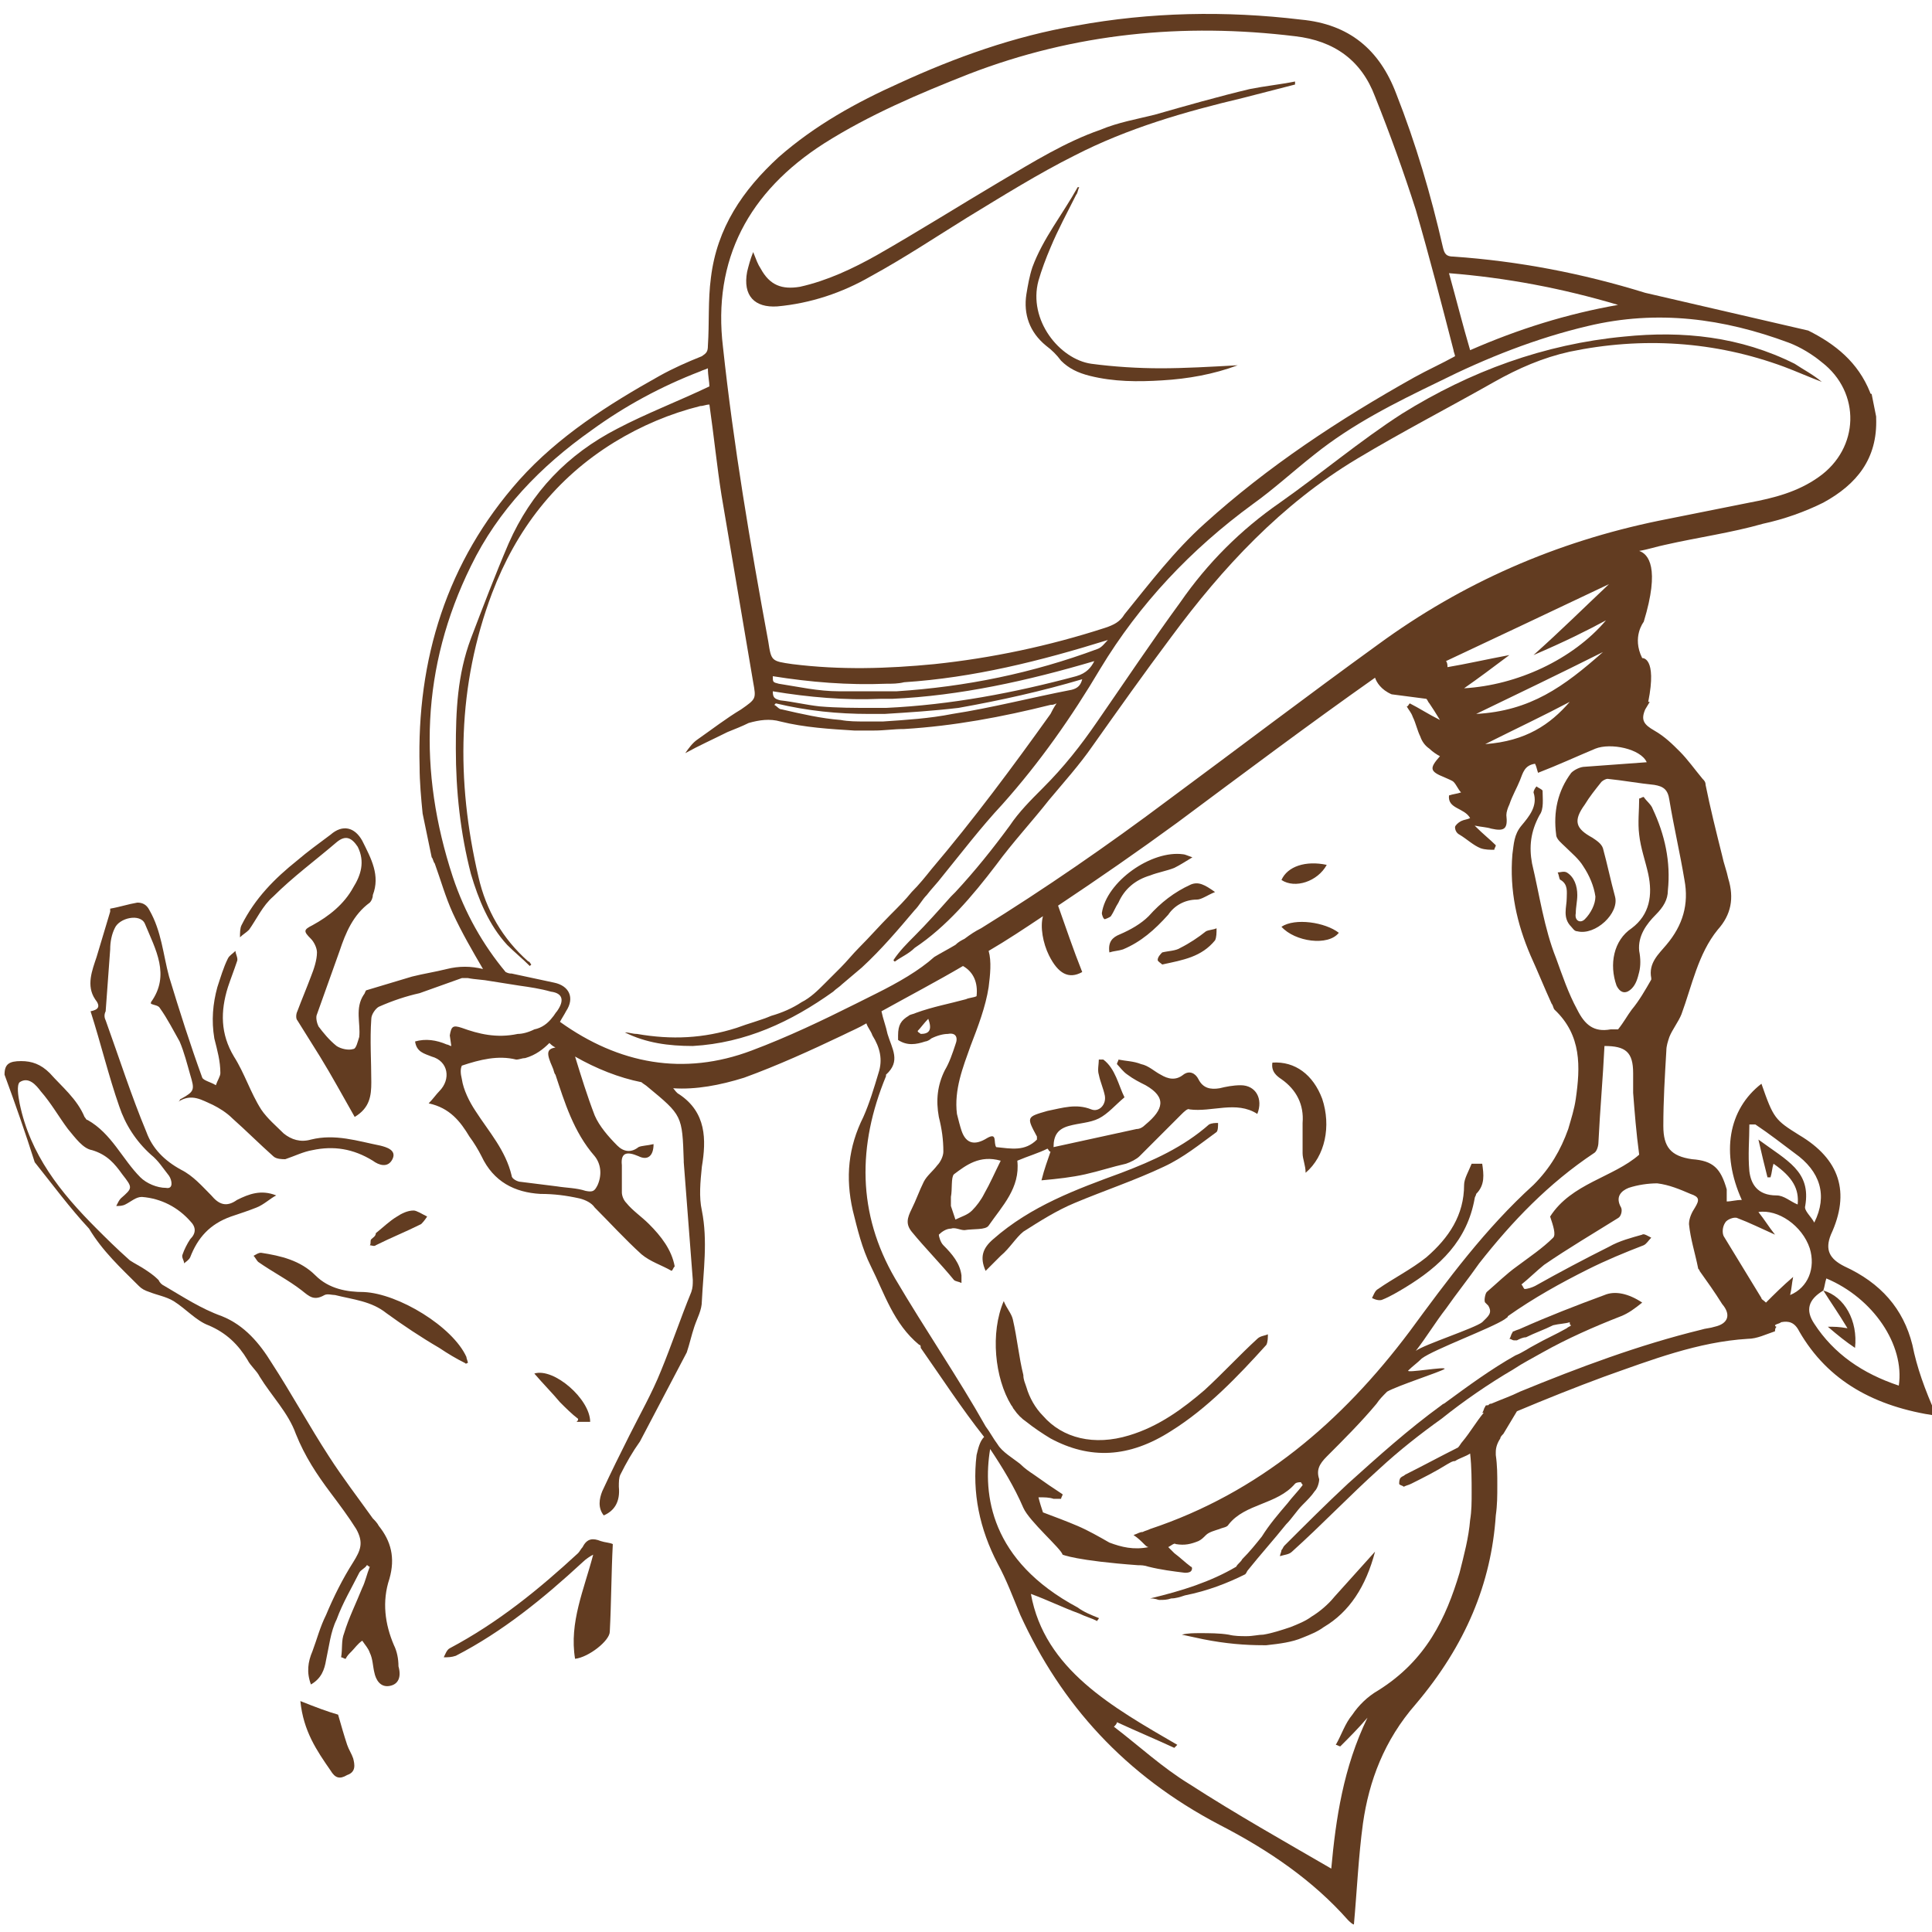 <svg version="1.1" id="Layer_1" xmlns="http://www.w3.org/2000/svg" x="0" y="0" viewBox="0 0 128 128" style="enable-background:new 0 0 128 128" xml:space="preserve">
  <style>
    .st0{fill:#623c21}
  </style>
  <path class="st0" d="M126.7 89.1c-.6-2.4-2.1-4.1-4.5-5.2-1-.5-1.3-1.1-.9-2.1 1.3-2.8.6-5-2.1-6.6-1.6-1-1.7-1.1-2.5-3.4-2.2 1.7-2.7 4.6-1.3 7.7-.4 0-.7.1-1 .1v-.8c-.4-1.4-.9-1.9-2.3-2-1.4-.2-1.9-.8-1.9-2.2 0-1.7.1-3.3.2-5 0-.3.1-.6.2-.9.2-.5.6-1 .8-1.5.7-1.9 1.1-4 2.4-5.6.9-1 1.1-2.1.7-3.4-.1-.5-.3-1-.4-1.5-.4-1.6-.8-3.2-1.1-4.7 0-.2-.1-.3-.2-.4-.5-.6-1-1.3-1.5-1.8s-1-1-1.7-1.4c-.7-.4-.9-.7-.6-1.4l.3-.5h-.1c.6-3-.4-2.9-.4-2.9-.7-1.4.1-2.4.1-2.4 1.1-3.6.3-4.5-.3-4.7.6-.1 1.2-.3 1.7-.4 2.2-.5 4.4-.8 6.5-1.4 1.4-.3 2.8-.8 4-1.4 2.2-1.2 3.6-2.9 3.5-5.6v-.1l-.3-1.5s-.1 0-.1-.1c-.8-2-2.3-3.2-4.1-4.1L109 19.4c-4.2-1.3-8.4-2.1-12.7-2.4-.5 0-.6-.2-.7-.6-.8-3.5-1.8-6.9-3.1-10.2-1.1-2.9-3.1-4.6-6.3-4.9-5-.6-10-.5-14.9.4-4.1.7-8 2.1-11.7 3.8-2.9 1.3-5.6 2.8-8 4.9-2.4 2.2-4.1 4.7-4.5 8-.2 1.5-.1 3-.2 4.5 0 .4-.1.5-.4.7-1 .4-1.9.8-2.8 1.3-3.4 1.9-6.7 4-9.3 6.9-4.8 5.4-6.8 11.9-6.6 19 0 1 .1 2.1.2 3.1.2 1 .4 1.9.6 2.9.1.1.1.3.2.4.4 1.1.7 2.2 1.2 3.3.6 1.3 1.3 2.5 2 3.7-.8-.2-1.6-.2-2.4 0-.8.2-1.5.3-2.3.5l-3 .9c-.1 0-.1.2-.2.3-.6.9-.2 1.9-.3 2.8-.1.3-.2.8-.4.8-.3.1-.8 0-1.1-.2-.5-.4-.9-.9-1.2-1.3-.1-.2-.2-.6-.1-.8l1.5-4.2c.4-1.2.9-2.4 2-3.2.1-.1.2-.3.2-.5.5-1.3-.1-2.4-.7-3.6-.5-.9-1.3-1.1-2.1-.4-.8.6-1.5 1.1-2.2 1.7-1.5 1.2-2.8 2.5-3.7 4.3-.1.2-.1.5-.1.8.2-.2.4-.3.6-.5.5-.7.9-1.6 1.6-2.2 1.3-1.3 2.8-2.4 4.2-3.6.6-.5 1-.3 1.4.3.5 1 .2 1.9-.3 2.7-.6 1.1-1.6 1.9-2.7 2.5-.6.3-.6.4-.1.9.2.2.4.6.4.9 0 .5-.2 1.1-.4 1.6-.3.8-.6 1.5-.9 2.3-.1.2-.1.5 0 .6l1.5 2.4c.8 1.3 1.5 2.6 2.3 4 1-.6 1.1-1.4 1.1-2.3 0-1.4-.1-2.8 0-4.2 0-.3.3-.7.5-.8.9-.4 1.8-.7 2.7-.9l2.8-1h.4c.5.1 1 .1 1.5.2.6.1 1.3.2 1.9.3.7.1 1.4.2 2.1.4.8.1.9.6.4 1.3-.1.1-.2.3-.3.4-.3.4-.7.7-1.2.8-.4.2-.8.3-1.1.3-1.4.3-2.6 0-3.7-.4-.6-.2-.7-.1-.8.5l.1.7c-.1 0-.2-.1-.3-.1-.7-.3-1.4-.4-2.1-.2.1.7.6.8 1.1 1 1.1.3 1.3 1.5.5 2.3-.2.2-.4.5-.7.8 1.4.3 2.1 1.2 2.7 2.2.3.4.6.9.8 1.3.8 1.7 2.2 2.4 3.9 2.5.9 0 1.7.1 2.6.3.4.1.8.3 1 .6 1 1 2 2.1 3.1 3.1.6.5 1.3.7 2 1.1.1-.1.1-.2.2-.3-.2-1.1-.9-2-1.7-2.8-.5-.5-1.1-.9-1.5-1.4-.2-.2-.3-.5-.3-.7v-1.8c-.1-.9.4-.9 1.1-.6.6.3 1 0 1-.8-.4.1-.8.1-1 .2-.5.4-1 .3-1.4-.1-.6-.6-1.2-1.3-1.5-2-.5-1.3-.9-2.6-1.3-3.9 1.4.8 2.9 1.4 4.4 1.7.1.1.3.2.4.3 2.3 1.9 2.3 1.9 2.4 4.9v.1l.6 7.8c0 .3 0 .5-.1.8-.7 1.7-1.3 3.5-2 5.2-.6 1.5-1.4 2.9-2.1 4.3-.6 1.2-1.2 2.4-1.8 3.7-.2.5-.3 1.1.1 1.6.7-.3 1.1-.9 1-1.9 0-.3 0-.6.1-.8.4-.8.8-1.5 1.3-2.2l3.1-5.9c.2-.6.3-1.1.5-1.7.2-.6.5-1.1.5-1.7.1-2 .4-4 0-6-.2-.9-.1-1.9 0-2.9.3-1.8.3-3.6-1.5-4.8-.2-.1-.3-.3-.4-.4 1.5.1 3.1-.2 4.7-.7 2.2-.8 4.4-1.8 6.5-2.8.6-.3 1.1-.5 1.6-.8.1.3.3.5.4.8.5.8.7 1.6.4 2.5-.3 1-.6 2-1 2.9-1 2-1.2 4-.7 6.2.3 1.2.6 2.5 1.2 3.7.9 1.8 1.5 3.8 3.2 5.2.1 0 .1.1.1.2 1.4 2 2.7 4 4.2 5.9-.3.3-.4.8-.5 1.2-.3 2.5.2 4.9 1.4 7.2.6 1.1 1 2.2 1.5 3.4 2.7 5.9 6.9 10.6 13.2 13.9 3.3 1.7 6.2 3.7 8.5 6.3.1.1.3.3.4.3.2-2.2.3-4.5.6-6.7.4-2.8 1.4-5.5 3.5-7.9 3.3-3.9 5-8 5.3-12.5.1-.7.1-1.3.1-2s0-1.3-.1-2v-.2c0-.3.1-.6.3-.9 0-.1.1-.2.2-.3l.9-1.5c1.9-.8 3.9-1.6 5.8-2.3 3.1-1.1 6.2-2.3 9.5-2.5.6 0 1.2-.3 1.8-.5 0-.1 0-.2.1-.3 0 0-.1 0-.1-.1.1-.1.3-.1.4-.2.5-.1.9 0 1.2.6 1.9 3.3 5 5 9.1 5.6-.8-1.8-1.3-3.2-1.6-4.7zm-10.8-14.6h.4c.9.6 1.8 1.3 2.6 1.9 1.7 1.2 2.2 2.8 1.3 4.6-.2-.4-.7-.8-.6-1.1.4-2.3-1.2-3-3.1-4.4.2.9.4 1.7.6 2.5h.2c.1-.3.1-.6.2-.9 1.3.9 1.7 1.7 1.6 2.7-.5-.2-.9-.6-1.4-.6-1.3 0-1.7-.8-1.8-1.6-.1-1.1 0-2.1 0-3.1zm-8.7-54.3c-3.4.6-6.6 1.6-9.8 3-.5-1.7-.9-3.3-1.4-5.1 3.8.3 7.5 1 11.2 2.1zM54.6 9.5c3-1.9 6.3-3.3 9.6-4.6 7-2.7 14.2-3.4 21.6-2.5 2.6.3 4.4 1.6 5.3 4 1 2.5 1.9 5 2.7 7.5.9 3.1 1.7 6.2 2.5 9.3 0 .1.1.3.1.4-.9.5-1.8.9-2.7 1.4-5 2.8-9.7 5.9-13.9 9.7-2 1.8-3.6 3.9-5.3 6-.3.5-.7.7-1.3.9-3.7 1.2-7.5 2-11.3 2.4-3.1.3-6.2.4-9.4 0-1.4-.2-1.4-.2-1.6-1.5-1.2-6.5-2.3-13-3-19.5-.7-5.8 1.7-10.3 6.7-13.5zm16.7 35.3c-4.1 1.1-8.3 1.9-12.6 2.1h-.9c-1.2 0-2.3 0-3.5-.1-.9-.1-1.7-.3-2.6-.4-.4-.1-.5-.2-.5-.6 2.4.4 4.8.6 7.1.5h.8c4.5-.2 9-1.2 13.4-2.5-.2.4-.5.8-1.2 1zm.4.2c-.1.4-.3.6-.7.7-2.6.5-5.3 1.2-7.9 1.6-1.5.3-3.1.4-4.6.5h-1.2c-.5 0-1.1 0-1.6-.1-1.3-.1-2.6-.4-3.9-.7-.2 0-.3-.2-.5-.3l.1-.1c2.1.5 4.1.7 6.2.7h1c1.6-.1 3.2-.2 4.9-.4 2.8-.5 5.5-1.1 8.2-1.9zm-12.3.8h-3.8c-1.4 0-2.7-.3-4-.5-.4-.1-.4-.1-.4-.5 2.5.4 5 .6 7.5.5.4 0 .8 0 1.2-.1 4.6-.3 9-1.4 13.5-2.8-.2.2-.4.5-.7.6-4.3 1.6-8.7 2.5-13.3 2.8zm-20 30.8c.4.5.5 1.2.2 1.9-.2.4-.3.5-.8.4-.6-.2-1.3-.2-1.9-.3l-2.4-.3c-.2 0-.6-.2-.6-.4-.4-1.7-1.5-2.9-2.4-4.3-.4-.6-.8-1.4-.9-2.1-.1-.4-.1-.7 0-.9 1.2-.4 2.4-.7 3.6-.4.2 0 .4-.1.6-.1.7-.2 1.2-.6 1.6-1 .1.1.2.2.4.3-.6.1-.6.4-.2 1.3.1.2.1.4.2.5.6 1.8 1.2 3.8 2.6 5.4zm18.7-10.8-1.4.7c-2.2 1.1-4.5 2.2-6.9 3.1-4.5 1.7-8.8.9-12.7-1.9.1-.2.3-.5.4-.7.6-.9.2-1.7-.8-1.9-.9-.2-1.9-.4-2.8-.6-.1 0-.2 0-.4-.1-1.5-1.8-2.7-3.9-3.5-6.3-2.3-7-2.1-13.9 1.2-20.6 1.8-3.7 4.6-6.6 8-9 2.2-1.6 4.6-2.9 7.2-3.9.2-.1.3-.1.5-.2 0 .5.1.9.1 1.2-2.1 1-4.2 1.8-6.1 2.8-3.3 1.7-5.7 4.2-7.2 7.6-.9 2.1-1.7 4.2-2.5 6.3-.9 2.4-1 4.8-1 7.3 0 2.8.3 5.6 1 8.3.5 1.7 1.2 3.4 2.4 4.7.5.5 1 .9 1.5 1.4l.1-.1c-.1-.1-.1-.2-.2-.2-1.7-1.5-2.8-3.4-3.3-5.6-1.5-6.4-1.4-12.7.9-18.8 1.6-4.2 4.2-7.6 8.1-10 1.8-1.1 3.7-1.9 5.7-2.4.2 0 .4-.1.6-.1.3 2.1.5 4.1.8 6 .7 4.1 1.4 8.3 2.1 12.4.2 1.1.2 1.1-.8 1.8-1 .6-1.9 1.3-2.9 2-.3.2-.6.6-.8.9.9-.5 1.8-.9 2.8-1.4.5-.2 1-.4 1.4-.6.7-.2 1.4-.3 2.1-.1 1.6.4 3.3.5 4.9.6h1.3c.7 0 1.3-.1 2-.1 3.3-.2 6.5-.8 9.7-1.6.1 0 .2 0 .4-.1-.2.3-.3.5-.4.7-2.5 3.5-5.1 7-7.9 10.3-.4.5-.8 1-1.3 1.5-.4.5-.9 1-1.4 1.5-.7.7-1.4 1.5-2.1 2.2-.4.4-.8.9-1.2 1.3l-1.1 1.1c-.4.4-.9.9-1.5 1.2-.6.4-1.3.7-2 .9-.7.3-1.5.5-2.3.8-2.2.7-4.3.8-6.6.4-.3 0-.5-.1-.8-.1 1.4.7 2.9.9 4.5.9 3.5-.2 6.5-1.6 9.3-3.6.2-.2.4-.3.6-.5l1.3-1.1c1.3-1.2 2.4-2.5 3.5-3.8.3-.3.5-.7.8-1 .3-.4.7-.8 1-1.2 1.3-1.6 2.6-3.3 4-4.8 2.5-2.8 4.6-5.8 6.5-9 2.6-4.3 6-7.9 10.1-10.9 1.4-1 2.7-2.2 4.1-3.3 2.5-2 5.3-3.4 8.2-4.8 3.2-1.6 6.5-2.9 9.9-3.7 4.6-1.1 9-.5 13.3 1.1.8.3 1.6.8 2.2 1.3 2.6 2 2.5 5.7-.2 7.6-1.4 1-3 1.4-4.6 1.7l-6 1.2c-6.8 1.4-13 4.1-18.6 8.2-4.7 3.4-9.3 6.9-13.9 10.3-4 3-8.2 5.9-12.4 8.5-.4.2-.7.4-1.1.7-.2.1-.4.2-.6.4-.5.3-.9.5-1.4.8-1 .9-2.4 1.7-3.8 2.4zm48.3-24.7c-2.2 2.6-5.9 4.3-9.4 4.5 1-.7 1.8-1.3 3-2.2-1.6.3-2.9.6-4.1.8 0-.1 0-.3-.1-.4 3.4-1.6 6.8-3.2 10.8-5.1-1.7 1.6-3.1 3-5 4.7 2.1-.9 3.5-1.6 4.8-2.3zm-8.6 6.2c2.9-1.4 5.4-2.6 8.4-4.1-2.6 2.3-4.8 3.9-8.4 4.1zm6.2-.8c-1.3 1.5-2.9 2.6-5.6 2.8 2.2-1.1 3.9-1.9 5.6-2.8zM59.3 84.7c-2.5-4.3-2.5-8.8-.6-13.4v-.1c1-.9.4-1.7.1-2.7-.1-.5-.3-1-.4-1.5 1.8-1 3.7-2 5.4-3 .7.4 1 1.1.9 2-.2.1-.5.1-.7.2-1.1.3-2.2.5-3.3.9-.2.1-.4.1-.5.2-.5.3-.7.6-.7 1.3v.3c.6.4 1.2.3 1.8.1.1 0 .3-.1.4-.2.4-.2.8-.3 1.1-.3.5-.1.7.2.5.7-.2.6-.4 1.2-.7 1.7-.5 1-.6 2-.4 3.1.2.8.3 1.5.3 2.3 0 .3-.2.7-.4.9-.3.4-.7.7-.9 1.1-.3.6-.5 1.2-.8 1.8-.3.6-.4 1 0 1.5.9 1.1 1.9 2.1 2.8 3.2.1.1.3.1.5.2v-.5c-.1-.8-.6-1.4-1.2-2-.2-.2-.3-.6-.3-.7.2-.2.5-.4.8-.4.3-.1.6.1.9.1.6-.1 1.4 0 1.6-.3.9-1.3 2.1-2.5 1.9-4.3.7-.3 1.4-.5 2-.8.1.1.1.2.2.2-.2.6-.4 1.1-.6 1.9 1.1-.1 2-.2 2.9-.4.9-.2 1.8-.5 2.7-.7.3-.1.7-.3.9-.5l2.8-2.8c.1-.1.4-.4.5-.3 1.5.2 3.1-.6 4.5.3.4-1-.1-1.9-1.1-1.9-.5 0-1 .1-1.4.2-.6.1-1.1 0-1.4-.6-.2-.4-.6-.6-1-.3-.5.4-1 .3-1.5 0-.4-.2-.8-.6-1.3-.7-.5-.2-1-.2-1.5-.3 0 .1-.1.2-.1.3.2.2.4.5.7.7.4.3.8.5 1.2.7 1.4.8 1.2 1.6 0 2.6-.2.2-.4.3-.6.3-1.8.4-3.7.8-5.5 1.2 0-.8.3-1.2 1-1.4.7-.2 1.4-.2 2-.5.6-.3 1.1-.9 1.7-1.4-.4-.8-.6-1.9-1.4-2.5h-.3c0 .3-.1.7 0 1 .1.5.3.9.4 1.4.1.6-.4 1.1-.9.9-1-.4-1.9-.1-2.9.1-1.4.4-1.4.4-.7 1.7v.2c-.8.8-1.7.6-2.7.5-.2-.3.1-1-.6-.6-.8.5-1.4.4-1.7-.5-.1-.3-.2-.7-.3-1.1-.2-1.6.4-3.1.9-4.5.5-1.3 1-2.6 1.2-3.9.1-.8.2-1.7 0-2.4 1.2-.7 2.4-1.5 3.6-2.3-.2.7 0 1.8.4 2.6.6 1.2 1.3 1.6 2.2 1.1-.6-1.5-1.1-3-1.6-4.4 2.7-1.8 5.3-3.6 7.9-5.5 4.3-3.2 8.7-6.5 13.1-9.6.1.3.4.8 1.1 1.1l2.3.3c.1.1.1.2.2.3.2.3.4.6.7 1.1-.8-.4-1.4-.8-2-1.1-.1.1-.1.2-.2.2.1.2.3.4.4.7.2.4.3.9.5 1.3.1.3.3.6.6.8.2.2.5.4.7.5-.7.8-.7 1 .3 1.4.2.1.5.2.6.3.2.2.3.5.5.7-.3.1-.5.1-.8.2-.1.9 1 .8 1.4 1.5-.2.1-.4.1-.6.2-.2.1-.4.3-.4.4 0 .2.1.4.3.5.5.3.9.7 1.4.9.3.1.6.1.9.1 0-.1.1-.2.1-.3-.4-.4-.8-.7-1.4-1.3.5.1.8.1 1.1.2.9.2 1.1 0 1-.9 0-.2.1-.5.2-.7.2-.6.5-1.1.7-1.6.2-.5.3-1 1-1.1.1.2.1.3.2.6 1.3-.5 2.6-1.1 3.8-1.6 1-.4 3 0 3.4.9-1.4.1-2.7.2-4.1.3-.3 0-.7.2-.9.4-.9 1.2-1.2 2.6-1 4.1 0 .3.4.6.6.8.4.4.9.8 1.2 1.3.4.6.7 1.3.8 2 0 .5-.3 1.1-.7 1.5-.3.3-.7.1-.6-.4 0-.4.1-.8.1-1.2 0-.6-.2-1.2-.7-1.5-.2-.1-.4 0-.6 0 .1.2.1.5.2.5.5.3.4.8.4 1.2 0 .6-.3 1.3.3 1.9.1.1.2.3.4.3 1.2.3 2.8-1.2 2.5-2.3-.3-1.1-.5-2.1-.8-3.2-.1-.3-.4-.5-.7-.7-1.1-.6-1.3-1.1-.5-2.2.3-.5.7-1 1.1-1.5.1-.1.3-.2.4-.2 1 .1 2.1.3 3.1.4.6.1.9.3 1 1 .3 1.8.7 3.5 1 5.3.3 1.6-.1 3-1.2 4.3-.5.6-1.2 1.2-1 2.2v.1c-.4.7-.8 1.4-1.3 2-.3.4-.5.8-.9 1.3h-.5c-1.1.2-1.7-.3-2.2-1.3-.6-1.1-1-2.3-1.4-3.4-.8-2-1.1-4.2-1.6-6.3-.2-1.1-.1-2.1.5-3.2.3-.4.2-1.1.2-1.6 0-.1-.3-.2-.4-.3-.1.1-.2.3-.2.4.3.9-.3 1.6-.8 2.2-.5.6-.5 1.2-.6 1.9-.2 2.4.3 4.6 1.2 6.7.5 1.1.9 2.1 1.4 3.2.1.1.1.3.2.4 1.8 1.7 1.7 3.8 1.4 5.9-.1.7-.3 1.3-.5 2-.5 1.4-1.2 2.6-2.3 3.7-3.2 2.9-5.7 6.3-8.2 9.7-4.5 6-10 10.7-17.2 13.1-.2.1-.3.1-.5.2-.2 0-.3.1-.6.2.3.2.5.4.7.6.1.1.2.2.3.2-1 .2-1.8 0-2.6-.3-.7-.4-1.4-.8-2.1-1.1-.7-.3-1.5-.6-2.3-.9-.1-.3-.2-.6-.3-1 .4 0 .7 0 1 .1h.5c0-.1.1-.2.1-.3l-.9-.6c-.3-.2-.7-.5-1-.7-.3-.2-.6-.4-.9-.7-.5-.4-1.2-.8-1.5-1.3-.3-.4-.5-.8-.8-1.2-1.8-3.2-4-6.4-6-9.8zM61 68.5c-.1-.1-.2-.1-.2-.2.2-.2.4-.5.7-.8.3.8 0 1-.5 1zm5.3 8.4c-.4.8-.7 1.5-1.1 2.2-.2.4-.5.8-.8 1.1-.3.3-.7.4-1.1.6l-.3-.9v-.6c.1-.5 0-1.3.2-1.5.8-.6 1.7-1.3 3.1-.9zm36.6 5.1c-.7.7-1.6 1.3-2.4 1.9-.7.5-1.3 1.1-2 1.7-.1.1-.2.6-.1.7l.2.2c.3.5 0 .7-.4 1.1-.5.4-3.9 1.5-4.4 1.9.7-.9 1.3-1.9 2-2.8.7-1 1.5-2 2.2-3 2.2-2.8 4.6-5.3 7.6-7.3.2-.1.3-.5.3-.7.1-2.1.3-4.3.4-6.4 1.4 0 1.9.4 1.9 1.8v1.3c.1 1.3.2 2.6.4 4.1-1.7 1.5-4.5 1.9-5.9 4.1.2.6.4 1.2.2 1.4zm10.7 5.9c-.3.1-.6.1-.9.2-4.1 1-8.1 2.5-12 4.1-.6.3-1.2.5-1.9.8-.1 0-.1 0-.2.1-.1 0-.2 0-.2.1-.1.1-.1.3-.2.4h.1c-.5.6-.9 1.3-1.4 1.9-.1.1-.2.3-.3.4-1.2.6-2.3 1.2-3.5 1.8-.1.1-.2.1-.3.2-.1.1-.1.3-.1.4 0 .1.2.1.3.2.2-.1.3-.1.5-.2.8-.4 1.6-.8 2.4-1.3.2-.1.3-.2.5-.2.3-.2.7-.3 1-.5.1.9.1 1.8.1 2.6 0 .6 0 1.2-.1 1.8-.1 1.2-.4 2.3-.7 3.5-.9 3-2.2 5.8-5.4 7.8-.7.4-1.3 1-1.7 1.6-.5.6-.7 1.3-1.1 2 .1 0 .2.1.3.1.6-.6 1.2-1.2 1.8-1.9-1.6 3.3-2.1 6.7-2.4 10-3.1-1.8-6.3-3.6-9.4-5.6-1.8-1.1-3.3-2.5-5-3.8.1-.1.2-.2.2-.3 1.3.6 2.5 1.1 3.8 1.7l.2-.2c-4.3-2.5-8.8-5-9.7-10 1.1.4 2.1.9 3.2 1.3.4.2.8.3 1.2.5 0-.1.1-.1.1-.2-.5-.2-1-.4-1.4-.7-5.8-3.1-6.3-7.5-5.8-10.5.8 1.2 1.6 2.5 2.2 3.9.4.9 2.5 2.7 2.6 3.1 0 0 .9.4 5 .7.2 0 .4 0 .7.1.8.2 1.6.3 2.4.4.1 0 .3 0 .4-.1.1-.1.1-.3 0-.3-.4-.3-.7-.6-1.1-.9l-.1-.1-.3-.3c.2-.1.4-.3.5-.2.6.1 1 0 1.5-.2.2-.1.3-.2.5-.4s.6-.3.9-.4c.2-.1.5-.1.6-.3 1.1-1.4 3.2-1.3 4.4-2.7.1-.1.3-.1.4-.1 0 .1.1.1.1.2-.3.4-.7.8-1 1.2-.6.7-1.2 1.4-1.7 2.2-.4.5-.8 1-1.3 1.5-.1.2-.3.3-.4.5-1.7 1-3.6 1.6-5.7 2.1.4 0 .5.1.6.1.3 0 .5 0 .8-.1.3 0 .6-.1.9-.2 1.5-.3 2.8-.8 4-1.4.1-.1.1-.2.2-.3.8-1 1.7-2 2.5-3 .4-.4.7-.9 1.1-1.3.3-.3.6-.6.8-.9.2-.2.3-.6.3-.8-.2-.6 0-1 .5-1.5 1.1-1.1 2.3-2.3 3.3-3.5.2-.3.4-.5.7-.8.7-.4 3.5-1.3 3.8-1.5.2-.2-2.6.3-2.4.1.3-.3.6-.5.9-.8.8-.6 4.6-2 5.5-2.6.1-.1.2-.1.2-.2 1.7-1.2 3.5-2.2 5.3-3.1 1.2-.6 2.4-1.1 3.7-1.6.2-.1.3-.3.5-.5-.2-.1-.5-.3-.6-.2-.7.2-1.5.4-2.2.8-1.6.8-3.3 1.7-4.9 2.6-.2.1-.5.2-.7.2-.1-.1-.1-.2-.2-.3.5-.4 1-.9 1.5-1.3 1.6-1.1 3.3-2.1 4.9-3.1.2-.1.3-.5.2-.7-.4-.7 0-1.1.5-1.3.6-.2 1.3-.3 1.9-.3.8.1 1.5.4 2.2.7.6.2.6.4.3.9-.2.3-.4.7-.4 1.1.1 1 .4 1.9.6 2.9 0 .1.1.1.1.2.5.7 1 1.4 1.5 2.2.6.7.4 1.3-.5 1.5zm5-2.1c.1-.4.1-.7.2-1.2-.7.6-1.2 1.1-1.8 1.7-.2-.2-.3-.2-.3-.3l-2.5-4.1c-.1-.2-.1-.6.1-.9.1-.2.6-.4.8-.3.8.3 1.6.7 2.5 1.1-.4-.5-.7-1-1.1-1.5 1.3-.2 2.9.9 3.4 2.4.4 1.3-.1 2.6-1.3 3.1zm7.2 6c-2.4-.8-4.3-2.1-5.6-4.1-.6-.9-.4-1.6.6-2.2.5.8 1 1.5 1.6 2.5-.6-.1-.8-.1-1.3-.1.7.6 1.2 1 1.8 1.4.2-1.8-.7-3.4-2.1-3.8.1-.3.1-.5.2-.8 3.1 1.3 5.2 4.4 4.8 7.1zM31 90.3c0-.1-.1-.3-.1-.4-.9-2-4.5-4.2-6.8-4.3-1.1 0-2.3-.2-3.2-1.1-1-1-2.3-1.3-3.6-1.5-.2 0-.3.1-.5.2.1.1.2.3.3.4 1 .7 2 1.2 2.9 1.9.5.4.8.7 1.5.3.2-.1.5 0 .7 0 1.2.3 2.4.4 3.4 1.2 1.1.8 2.3 1.6 3.5 2.3.6.4 1.1.7 1.7 1 .1.1.1 0 .2 0z"/>
  <path class="st0" d="M39.1 94.2c0-1.5-2.4-3.6-3.7-3.2.6.7 1.2 1.3 1.7 1.9.4.4.8.8 1.2 1.1 0 .1 0 .1-.1.2h.9zM24.6 82.1c-.1.1 0 .3-.1.4.1 0 .3.1.4 0 1-.5 2-.9 3-1.4.1-.1.2-.2.4-.5-.4-.2-.7-.4-.9-.4-.4 0-.8.2-1.1.4-.5.3-.9.7-1.4 1.1 0 .2-.2.3-.3.4zM23 115.6c-.2-.6-.4-1.3-.6-2-.7-.2-1.5-.5-2.5-.9.2 2 1.1 3.3 2 4.6.3.5.6.6 1.1.3.6-.2.5-.7.4-1.1-.1-.3-.3-.6-.4-.9z"/>
  <path class="st0" d="M26.1 109c-.6-1.4-.8-2.9-.3-4.4.4-1.4.1-2.5-.7-3.5-.1-.2-.3-.4-.4-.5-1-1.4-2-2.7-2.9-4.1-1.3-2-2.5-4.2-3.8-6.2-.8-1.3-1.8-2.5-3.3-3.1-1.4-.5-2.6-1.3-3.8-2-.2-.1-.3-.2-.4-.4-.3-.3-.6-.5-.9-.7-.3-.2-.7-.4-1-.6-.9-.8-1.6-1.5-2.2-2.1C4 79 2 76.5 1.3 73.1c-.1-.5-.2-1.2 0-1.4.6-.4 1.1.2 1.4.6.7.8 1.2 1.7 1.8 2.5.5.6 1 1.3 1.6 1.4 1 .3 1.5.9 2 1.6.7.9.7.9-.1 1.6-.1.1-.2.3-.3.5.2 0 .4 0 .6-.1.4-.2.7-.5 1.1-.5 1.3.1 2.4.7 3.2 1.6.4.4.4.8 0 1.2-.2.3-.4.7-.5 1-.1.2.1.4.1.6.1-.1.3-.2.4-.4.5-1.3 1.3-2.2 2.7-2.7.6-.2 1.2-.4 1.7-.6.5-.2.9-.6 1.3-.8-1-.4-1.8-.1-2.6.3-.7.5-1.2.3-1.7-.3-.6-.6-1.2-1.3-2-1.7-1.1-.6-1.9-1.4-2.3-2.5-1-2.4-1.8-4.9-2.7-7.4-.1-.2-.1-.4 0-.6.1-1.4.2-2.7.3-4.1 0-.5.1-1 .3-1.4.3-.7 1.7-1 2-.3.7 1.7 1.7 3.4.4 5.2v.1c.2.1.5.1.6.3.5.7.9 1.5 1.3 2.2.3.7.5 1.5.7 2.2.3 1 .3 1.1-.6 1.6-.1 0-.1.2-.2.2.9-.6 1.6-.1 2.3.2.4.2.9.5 1.3.9.9.8 1.8 1.7 2.7 2.5.2.2.6.2.8.2.6-.2 1.2-.5 1.8-.6 1.4-.3 2.7-.1 4 .7.4.3 1 .5 1.3-.1.3-.6-.4-.8-.8-.9-1.5-.3-3-.8-4.6-.4-.7.2-1.3 0-1.8-.4-.5-.5-1.1-1-1.5-1.6-.7-1.1-1.1-2.4-1.8-3.5-.9-1.5-.9-3-.4-4.6.2-.6.4-1.1.6-1.7.1-.2-.1-.5-.1-.7-.2.2-.4.3-.5.5-.3.6-.5 1.3-.7 1.9-.3 1.1-.4 2.2-.2 3.4.2.8.4 1.5.4 2.3 0 .2-.2.5-.3.8-.3-.2-.8-.3-.9-.5-.8-2.2-1.5-4.4-2.2-6.7-.4-1.5-.5-3-1.3-4.4-.2-.4-.5-.5-.8-.5-.6.1-1.2.3-1.8.4v.2l-.9 3c-.3.9-.7 1.9-.1 2.8.4.5.2.7-.3.8.7 2.2 1.2 4.3 1.9 6.3.4 1.2 1.1 2.3 2.1 3.2.5.4.8.9 1.2 1.4.2.3.3.9-.2.8-.6 0-1.3-.3-1.7-.7-1.2-1.2-1.9-2.9-3.5-3.8-.1 0-.1-.1-.2-.2-.5-1.2-1.5-2-2.3-2.9-.6-.6-1.2-.8-1.9-.8-.8 0-1.1.2-1.1.9.7 1.9 1.4 3.9 2 5.8 1.2 1.5 2.3 3 3.6 4.4.9 1.5 2.1 2.6 3.3 3.8.2.2.4.3.7.4.5.2 1.1.3 1.6.6.8.5 1.5 1.3 2.3 1.6 1.2.5 2 1.3 2.6 2.3.2.4.6.7.8 1.1.8 1.3 1.9 2.4 2.4 3.8.6 1.5 1.4 2.7 2.3 3.9.6.8 1.2 1.6 1.7 2.4.5.9.3 1.4-.2 2.2-.7 1.1-1.3 2.3-1.8 3.5-.4.8-.6 1.6-.9 2.4-.3.7-.4 1.4-.1 2.2.7-.4.9-1 1-1.6.2-.9.3-1.9.7-2.7.4-1.1 1-2.1 1.5-3.1.1-.2.4-.3.5-.5.1 0 .1.1.2.1-.2.5-.3 1-.5 1.4-.4 1-.9 2-1.2 3-.2.5-.1 1-.2 1.6.1 0 .2.1.3.1.1-.2.2-.3.4-.5s.4-.5.7-.7c.2.3.4.5.5.8.2.4.2.9.3 1.3.1.5.4 1 1 .9.6-.1.8-.6.6-1.3 0-.5-.1-1-.3-1.4zM38.6 102.5c-.1.1-.2.3-.3.4-2.6 2.4-5.3 4.6-8.5 6.3-.2.1-.3.4-.4.6.3 0 .5 0 .8-.1 3.1-1.6 5.8-3.8 8.4-6.2.2-.2.5-.4.7-.5-.6 2.3-1.6 4.5-1.2 6.9.9-.1 2.3-1.2 2.3-1.8.1-1.9.1-3.9.2-5.8-.2-.1-.5-.1-.8-.2-.5-.2-.9-.2-1.2.4zM51.5 20.3c2.2-.2 4.3-.9 6.2-2 2.2-1.2 4.3-2.6 6.4-3.9 2.3-1.4 4.7-2.9 7.1-4.1 3.5-1.8 7.3-2.9 11.1-3.8 1.2-.3 2.3-.6 3.5-.9v-.2c-1 .2-2 .3-3 .5-2.1.5-4.2 1.1-6.3 1.7-1.2.3-2.4.5-3.6 1-2.3.8-4.4 2.1-6.6 3.4-2.7 1.6-5.4 3.3-8.2 4.9-1.6.9-3.3 1.7-5.1 2.1-1.2.2-2-.1-2.6-1.2-.2-.3-.3-.6-.5-1.1-.2.5-.3.9-.4 1.3-.3 1.6.5 2.4 2 2.3zM76.9 24.4c-1.5 0-3.1-.1-4.6-.3-2.1-.3-4.2-2.9-3.5-5.5.2-.7.5-1.5.8-2.2.5-1.2 1.1-2.3 1.7-3.5.1-.1.1-.3.2-.5h-.1c-1 1.8-2.3 3.4-3 5.3-.2.6-.3 1.2-.4 1.8-.2 1.3.2 2.5 1.3 3.4.4.3.7.6 1 1 .5.5 1.1.8 1.9 1 1.6.4 3.2.4 4.8.3 1.7-.1 3.4-.4 5-1-1.8.1-3.5.2-5.1.2zM66 57.3c1.1-1.5 2.4-2.9 3.5-4.3 1-1.2 2-2.3 2.9-3.6 1.7-2.4 3.4-4.8 5.2-7.2 3.4-4.6 7.3-8.8 12.3-11.8 3-1.8 6.1-3.4 9.1-5.1 1.6-.9 3.2-1.6 5-2 4.8-1 9.6-.7 14.2 1 .8.3 1.7.7 2.5 1-.6-.5-1.2-.8-1.8-1.2-3.6-1.8-7.4-2.2-11.3-1.8-5.3.5-10.2 2.3-14.7 5.1-2.8 1.8-5.4 4-8.1 5.9-2.6 1.8-4.8 4-6.6 6.6-1.9 2.6-3.7 5.3-5.5 7.9-1.1 1.6-2.2 3-3.6 4.4-.8.8-1.6 1.6-2.2 2.5-1.1 1.5-2.3 3-3.6 4.4l-.3.3c-.8.9-1.6 1.8-2.4 2.6-.5.5-1 1-1.4 1.6 0 0 0 .1.1.1.4-.3.9-.5 1.3-.9 2.1-1.4 3.8-3.4 5.4-5.5zM108.1 65.5c.3-.3.4-.7.5-1.1.1-.4.1-.9 0-1.4-.1-1 .5-1.8 1.1-2.4.5-.5.8-1 .8-1.6.2-1.9-.2-3.7-1-5.4-.1-.3-.4-.5-.6-.8-.1 0-.2.1-.3.1 0 .8-.1 1.6 0 2.4.1.9.4 1.7.6 2.6.3 1.4.1 2.7-1.1 3.6-1.2.8-1.5 2.4-1 3.8.3.6.7.5 1 .2zM79.3 59.6c.3 0 .7-.3 1.2-.5-.7-.5-1.1-.7-1.6-.5-1.1.5-2 1.2-2.8 2.1-.5.5-1.2.9-1.9 1.2-.5.2-.8.5-.7 1.2.3-.1.6-.1.9-.2 1.2-.5 2.1-1.3 3-2.3.4-.6 1.1-1 1.9-1zM73.6 60.7c.2-.3.3-.6.5-.9.4-.9 1.1-1.5 2.1-1.8.5-.2 1.1-.3 1.6-.5.4-.2.7-.4 1.2-.7-.3-.1-.5-.2-.6-.2-2.1-.3-5.1 1.8-5.4 3.9 0 .1.1.4.2.4 0 0 .3-.1.4-.2zM78.2 62.8c-.3.2-.8.2-1.2.3-.1.1-.3.3-.3.5 0 .1.2.2.3.3 1.4-.3 2.6-.5 3.5-1.6.1-.2.1-.5.1-.8-.2.1-.5.1-.7.2-.5.4-1.1.8-1.7 1.1zM84.9 61.4c.9 1 3.1 1.3 3.8.4-.9-.7-2.9-1-3.8-.4zM87.9 57.3c-1.4-.3-2.6.1-3 1 .9.6 2.4.1 3-1zM67.8 81.6c1.1-.7 2.2-1.4 3.4-1.9 1.9-.8 4-1.5 5.9-2.4 1.3-.6 2.4-1.5 3.5-2.3.1-.1.1-.4.1-.6-.2 0-.4 0-.6.1-1.7 1.5-3.7 2.4-5.8 3.2-3 1.1-6 2.2-8.5 4.4-.7.6-.9 1.2-.5 2.1l1-1c.6-.5 1-1.2 1.5-1.6zM86.9 107.1c-.4.3-.9.5-1.4.7-.6.2-1.2.4-1.8.5-.3 0-.7.1-1.1.1-.4 0-.8 0-1.2-.1-.6-.1-1.3-.1-1.9-.1-.4 0-.8 0-1.2.1.5.1.9.2 1.4.3 1.5.3 2.8.4 4 .4h.2c.9-.1 1.7-.2 2.4-.5.5-.2 1-.4 1.4-.7 1.7-1 2.8-2.7 3.4-5l-2.7 3c-.4.5-1 1-1.5 1.3zM84.9 71.5c1 .7 1.5 1.7 1.4 2.9v2c0 .4.2.8.2 1.3 1.3-1.1 1.7-3.1 1.1-4.9-.6-1.6-1.8-2.5-3.3-2.4-.1.6.3.9.6 1.1zM74.8 95.1c-2.3.7-4.4.2-5.7-1.3-.5-.5-.9-1.2-1.1-1.9-.1-.3-.2-.5-.2-.8-.3-1.2-.4-2.4-.7-3.7-.1-.4-.4-.7-.6-1.2-.9 2.1-.6 5.1.5 6.9.1.1.1.2.2.3.2.3.5.6.8.8.5.4 1.1.8 1.6 1.1 2.6 1.4 5.2 1.3 8-.5 2.4-1.5 4.4-3.6 6.3-5.7.1-.2.1-.5.1-.7-.2.1-.5.1-.7.3-1.2 1.1-2.3 2.3-3.5 3.4-1.4 1.2-3 2.4-5 3zM91.6 86.1c.5-.2 1-.5 1.5-.8 2.3-1.4 4.1-3.1 4.6-5.9 0-.1.1-.2.1-.3.6-.6.5-1.3.4-2h-.7c-.2.5-.5 1-.5 1.4 0 2-1 3.5-2.5 4.8-1 .8-2.2 1.4-3.2 2.1-.2.1-.3.4-.4.6.2.1.5.2.7.1zM106.3 85.8c-1.9.7-3.7 1.4-5.5 2.2-.2.1-.3.1-.5.2 0 0-.1 0-.1.1-.1.1-.1.3-.2.4.1 0 .2.1.3.1h.2c.2-.1.4-.2.6-.2.6-.3 1.2-.5 1.8-.8.4-.1.8-.1 1.1-.2 0 .1 0 .2.1.2-.1.1-.2.1-.3.2-.7.4-1.4.7-2.1 1.1-.4.2-.8.5-1.3.7-1.6.9-3.1 2-4.6 3.1-.1.1-.2.1-.3.2-2.2 1.6-4.2 3.4-6.2 5.2-1.4 1.3-2.8 2.7-4.2 4.1-.1.1-.1.2-.2.3 0 .1-.1.3-.1.4.3-.1.6-.1.8-.3 2-1.8 3.8-3.7 5.8-5.5 1.3-1.2 2.7-2.3 4.1-3.3 1.5-1.2 3.1-2.3 4.8-3.3.6-.4 1.2-.7 1.9-1.1 1.6-.9 3.4-1.7 5.2-2.4.5-.2.9-.5 1.4-.9-.9-.6-1.8-.8-2.5-.5z"/>
</svg>
